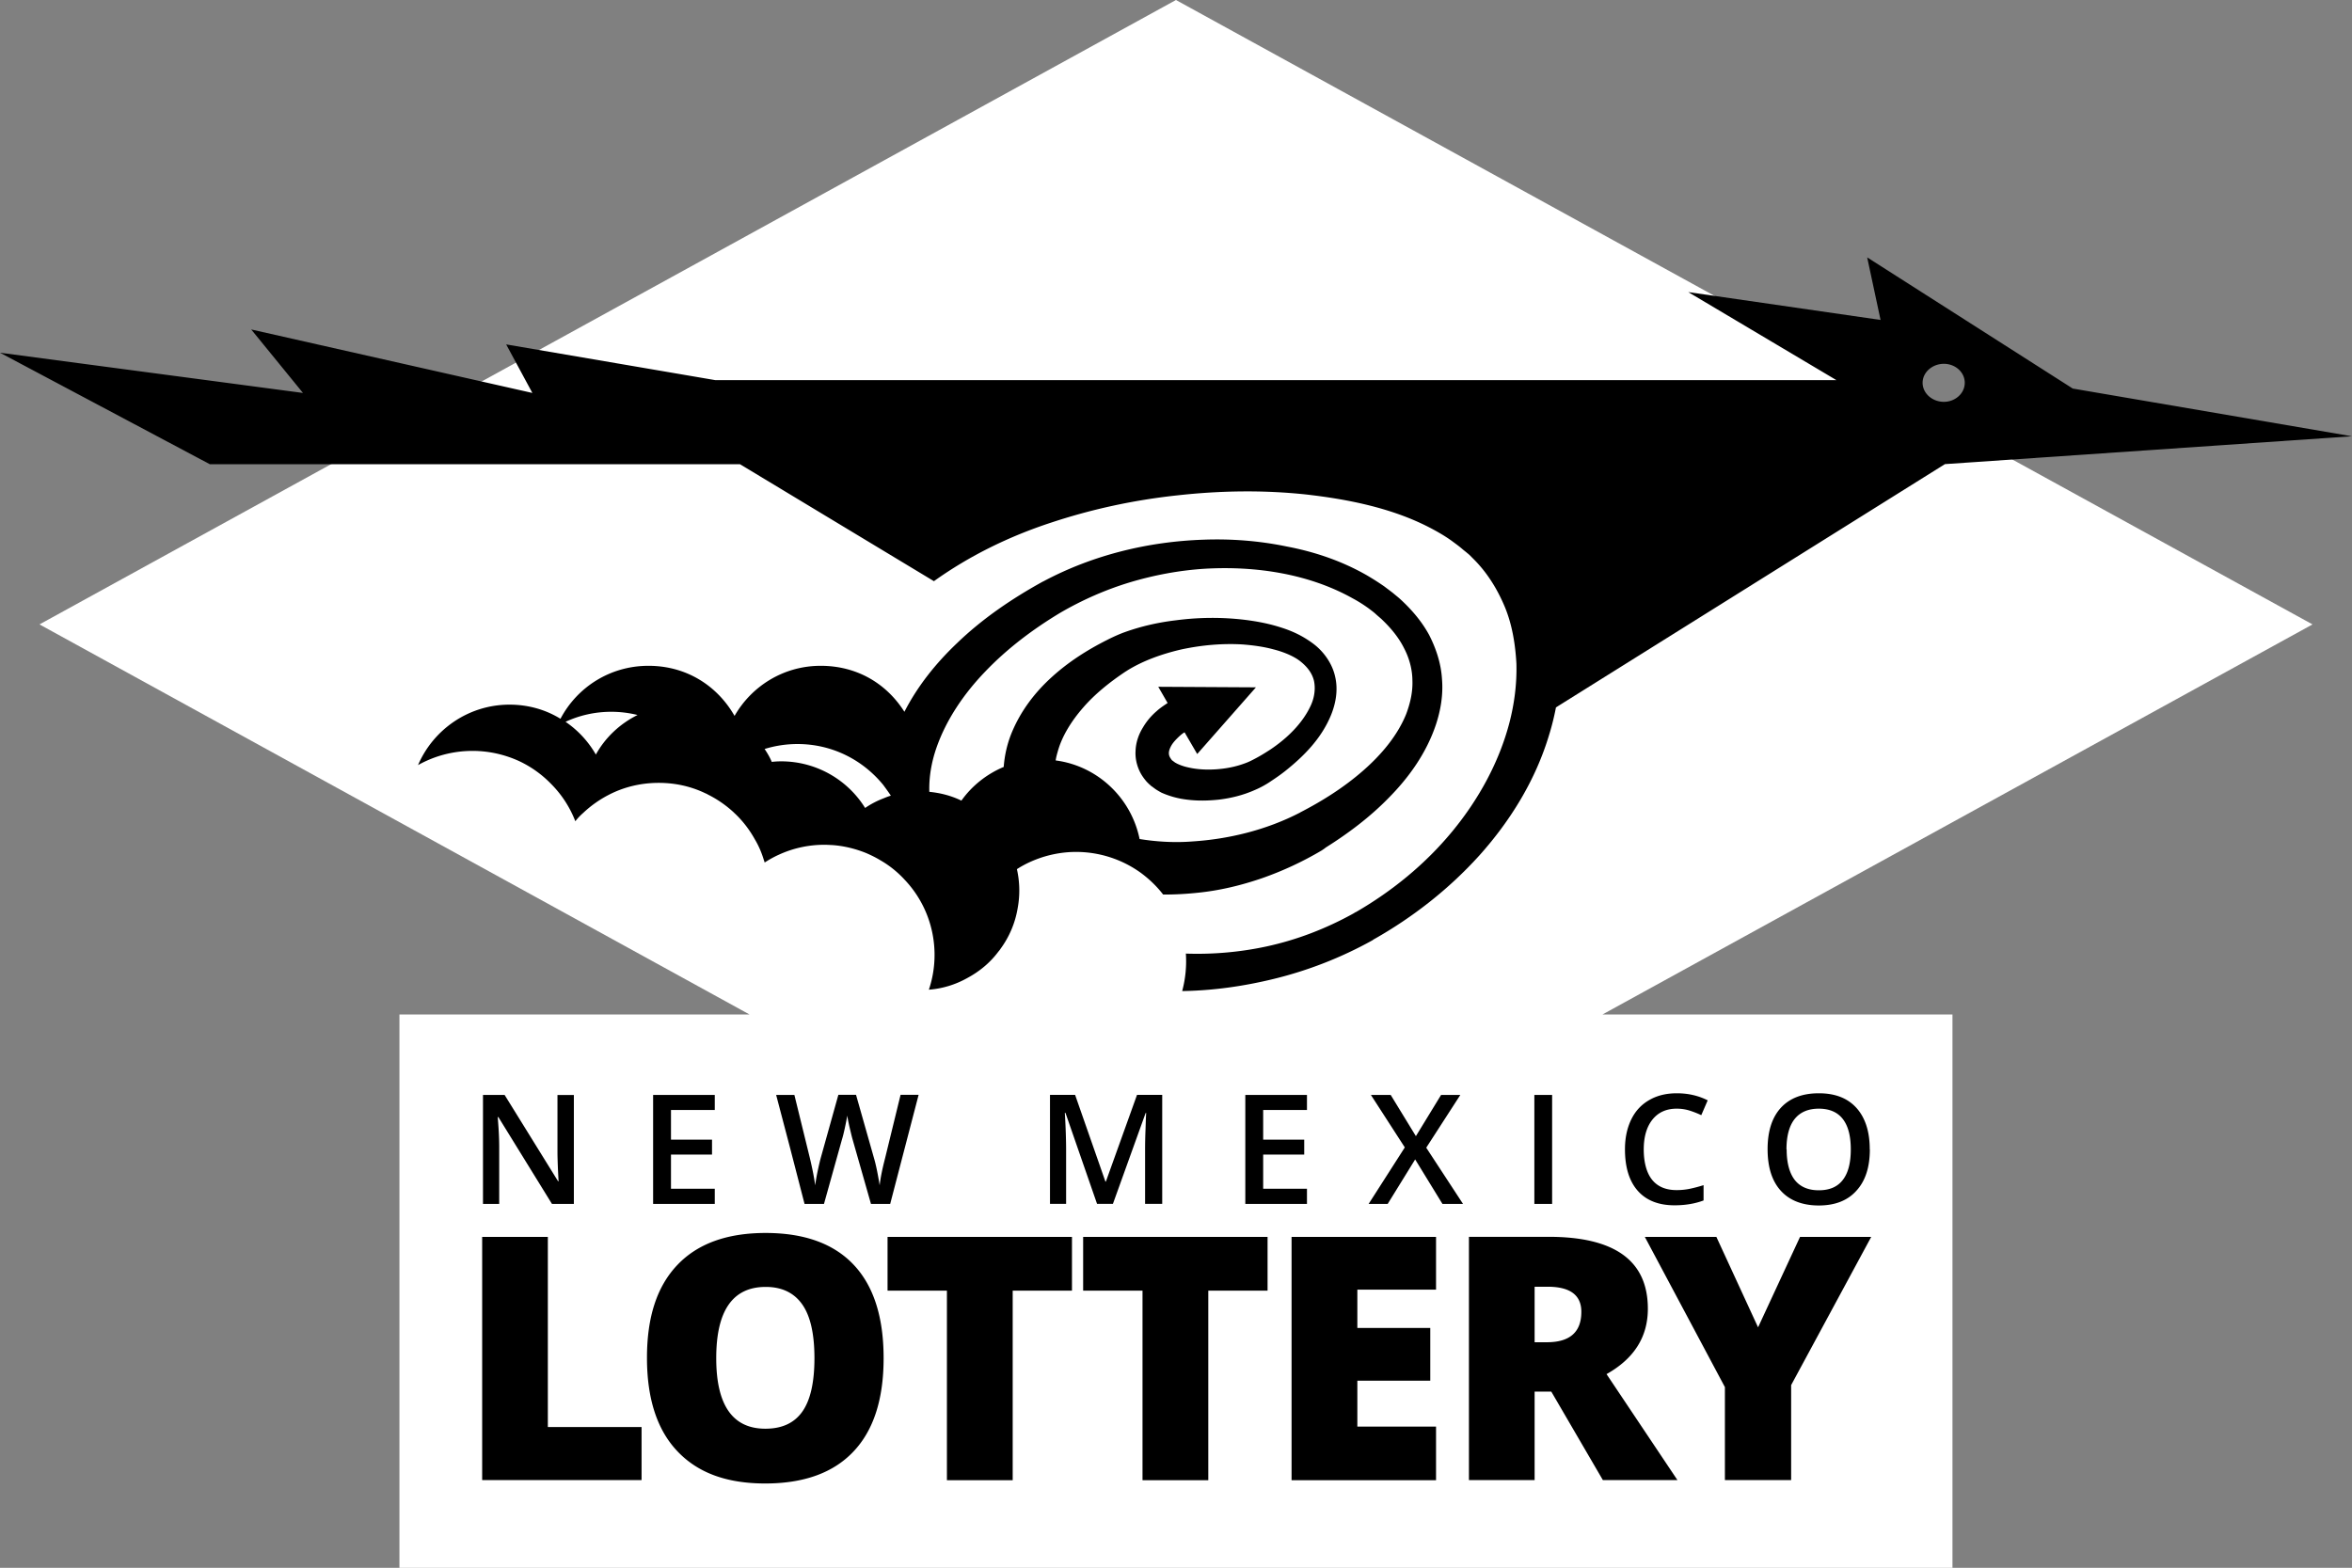 <svg id="Layer_1" xmlns="http://www.w3.org/2000/svg" width="256.73" height="171.17"><rect width="100%" height="100%" fill="#808080" stroke="none"/><defs><style>.cls-1{stroke-width:0}</style></defs><path fill="#fff" stroke-width="0" d="M252.42 68.17L128.36 0 4.31 68.17l77.51 42.59H43.6v60.41h169.52v-60.41h-38.21l77.51-42.59z"/><path class="cls-1" d="M52.63 161.6v-26.56h7.17v20.76h10.23v5.79h-17.4zm43.82-13.32c0 4.47-1.09 7.87-3.29 10.19-2.19 2.32-5.4 3.49-9.63 3.49s-7.36-1.17-9.58-3.51c-2.22-2.33-3.33-5.74-3.33-10.21s1.1-7.8 3.31-10.13c2.21-2.33 5.42-3.5 9.64-3.5s7.43 1.16 9.61 3.47c2.18 2.31 3.27 5.71 3.27 10.19zm-18.27 0c0 5.13 1.79 7.7 5.36 7.7 1.82 0 3.16-.62 4.04-1.87.88-1.25 1.32-3.19 1.32-5.83s-.44-4.61-1.34-5.88c-.89-1.26-2.22-1.9-3.98-1.9-3.6 0-5.4 2.59-5.4 7.77zm32.35 13.32h-7.17v-20.69h-6.48v-5.87h20.13v5.87h-6.47v20.69zm21.35 0h-7.17v-20.69h-6.48v-5.87h20.13v5.87h-6.47v20.69zm24.87 0h-15.77v-26.56h15.77v5.76h-8.59v4.18h7.96v5.76h-7.96v5.01h8.59v5.85zm10.76-9.67v9.66h-7.17v-26.56h8.7c7.22 0 10.83 2.61 10.83 7.85 0 3.08-1.5 5.45-4.51 7.14l7.74 11.57h-8.14l-5.63-9.66h-1.82zm0-5.39h1.34c2.51 0 3.76-1.11 3.76-3.32 0-1.83-1.23-2.74-3.68-2.74h-1.42v6.07zm24.4-1.65l4.57-9.85h7.77l-8.74 16.18v10.37h-7.23v-10.15l-8.74-16.4h7.81l4.54 9.85zM62.63 131.44h-2.38l-5.85-9.48h-.07l.04.53c.08 1.01.12 1.93.12 2.77v6.18h-1.77v-11.9h2.36l5.84 9.43h.05c-.01-.13-.03-.58-.07-1.36-.03-.78-.05-1.39-.05-1.83v-6.23h1.79v11.9zm15.39 0h-6.73v-11.9h6.73v1.64h-4.78v3.24h4.48v1.63h-4.48v3.73h4.78v1.65zm19.17 0h-2.12l-2.02-7.09c-.09-.31-.19-.76-.33-1.34-.13-.59-.21-.99-.24-1.22-.05.34-.14.79-.26 1.35-.12.55-.22.96-.31 1.24l-1.97 7.06h-2.12l-1.54-5.96-1.56-5.94h1.99l1.7 6.93c.26 1.11.46 2.09.57 2.94.06-.46.15-.98.27-1.55.12-.57.23-1.03.32-1.38l1.94-6.95h1.93l1.98 6.98c.19.65.39 1.61.6 2.9.08-.77.28-1.76.59-2.96l1.69-6.92h1.97l-3.1 11.9zm22.56 0l-3.45-9.94h-.07c.09 1.48.14 2.86.14 4.15v5.78h-1.76v-11.9h2.74l3.31 9.47h.05l3.4-9.47h2.75v11.9h-1.87v-5.88c0-.59.01-1.36.05-2.31.03-.95.05-1.52.07-1.73h-.06l-3.57 9.92h-1.72zm22.91 0h-6.73v-11.9h6.73v1.64h-4.78v3.24h4.48v1.63h-4.48v3.73h4.78v1.65zm17.03 0h-2.24l-2.98-4.86-3 4.86h-2.08l3.95-6.17-3.7-5.73h2.16l2.75 4.5 2.75-4.5h2.1l-3.72 5.76 4.01 6.13zm7.79 0v-11.9h1.94v11.9h-1.94zm15.53-10.4c-1.11 0-1.99.39-2.63 1.18-.64.79-.96 1.89-.96 3.28s.31 2.56.92 3.31c.61.75 1.5 1.12 2.67 1.12.51 0 1-.05 1.47-.15.47-.1.96-.23 1.47-.39v1.67c-.93.35-1.99.53-3.17.53-1.74 0-3.08-.53-4.01-1.58-.93-1.05-1.4-2.56-1.4-4.53 0-1.24.23-2.32.68-3.25.45-.93 1.11-1.64 1.97-2.13.86-.5 1.86-.74 3.01-.74 1.22 0 2.34.25 3.37.77l-.7 1.62c-.4-.19-.83-.36-1.27-.5-.45-.14-.92-.21-1.42-.21zm21.09 4.44c0 1.94-.48 3.44-1.46 4.51-.96 1.08-2.34 1.62-4.11 1.62s-3.18-.54-4.14-1.6c-.97-1.06-1.45-2.58-1.45-4.55s.49-3.47 1.45-4.52c.97-1.05 2.35-1.58 4.14-1.58s3.14.53 4.11 1.6c.96 1.07 1.45 2.58 1.45 4.52zm-9.08 0c0 1.47.3 2.58.88 3.34.59.75 1.47 1.13 2.63 1.13s2.03-.37 2.61-1.12c.59-.75.88-1.86.88-3.34s-.29-2.57-.87-3.32c-.58-.75-1.46-1.13-2.62-1.13s-2.04.38-2.64 1.13c-.59.75-.89 1.86-.89 3.32zm17.16-81.61c1.25 0 2.28-.93 2.28-2.08s-1.03-2.07-2.28-2.07-2.32.92-2.32 2.07 1.05 2.08 2.32 2.08zm-82.72 60.24c2.94.1 5.9-.16 8.78-.78 3.33-.72 6.51-1.95 9.49-3.6.01 0 .01-.02.03-.02.06-.04.13-.07.19-.12h.03c4.02-2.32 7.63-5.29 10.53-8.81 2.9-3.51 5.12-7.58 6.24-11.85.56-2.15.83-4.33.77-6.49-.12-2.12-.46-4.23-1.26-6.17-.8-1.91-1.89-3.7-3.37-5.19l-.56-.56h-.02s-.03-.04-.06-.06v-.02h-.03l-.16-.14-.35-.28c-.49-.43-.89-.7-1.26-.98-.82-.59-1.81-1.15-2.77-1.63-3.96-1.97-8.55-2.91-13.16-3.43-4.61-.49-9.33-.42-14 .1-4.68.5-9.31 1.49-13.83 2.99-4.5 1.48-8.82 3.57-12.75 6.38L80.77 50.68H22.9L0 38.51l33.07 4.39-5.65-6.93 30.69 6.93-2.86-5.3 22.82 3.9h122.38l-16.17-9.61 20.99 3.04-1.46-6.83 22.44 14.32 30.47 5.21-44.42 3.04-42.46 26.56c-.19.98-.43 1.97-.72 2.91-1.49 5.02-4.25 9.46-7.62 13.23-3.33 3.69-7.26 6.76-11.52 9.17 0 0-.01.01-.03.01-.07.06-.15.12-.22.15a43.323 43.323 0 01-10.68 4.17c-3.27.8-6.63 1.28-10.01 1.33a12.54 12.54 0 00.4-4.12z"/><path class="cls-1" d="M97.24 86.87c-.26-.4-.55-.79-.82-1.16-2.23-2.74-5.58-4.48-9.37-4.48-1.25 0-2.44.19-3.59.54.3.45.58.92.78 1.41.34-.04.69-.06 1.02-.06 3.87 0 7.28 2.04 9.17 5.09.6-.41 1.26-.76 1.96-1.03.27-.11.55-.23.85-.31zm18.49-19.97c-3.01 1.81-5.81 3.93-8.18 6.41-2.38 2.47-4.29 5.32-5.34 8.35-.54 1.56-.82 3.2-.77 4.79 1.23.12 2.42.43 3.5.96 1.15-1.62 2.76-2.9 4.62-3.68.09-1.23.36-2.42.79-3.53 1.02-2.57 2.65-4.65 4.49-6.31 1.82-1.65 3.86-2.94 5.96-4 .03-.01.06-.03.08-.04.63-.32 1.25-.6 1.88-.83 1.87-.67 3.74-1.08 5.61-1.3 2.51-.33 5.06-.35 7.58-.04 1.26.16 2.53.4 3.76.79 1.26.39 2.42.9 3.64 1.81 1.06.79 2.05 2.08 2.38 3.57.36 1.49.06 3-.46 4.26-1.06 2.55-2.96 4.45-4.95 6.04-.5.4-1.02.76-1.58 1.13-.46.32-1.12.7-1.77.97-1.28.57-2.6.89-3.92 1.05-1.33.14-2.68.16-4.09-.09a9.64 9.64 0 01-2.18-.67c-.22-.12-.43-.24-.64-.38-.17-.12-.26-.19-.39-.29l-.06-.03-.14-.13-.13-.11-.24-.24c-.14-.16-.3-.36-.43-.55-.55-.79-.86-1.83-.8-2.81.03-.98.36-1.85.79-2.55.42-.72.93-1.31 1.51-1.81.36-.33.81-.63 1.2-.89l-1.02-1.77 10.66.06-6.41 7.28-1.38-2.37c-.23.13-.39.27-.6.46-.32.3-.62.62-.81.93-.39.67-.37 1.06-.13 1.43.04.03.04.1.1.14l.04.06.03.04h.01l.35.26s.09.03.13.07c.32.16.76.33 1.23.43.96.23 2.02.29 3.08.22 1.05-.07 2.11-.27 3.06-.62.48-.16.86-.36 1.42-.66.48-.26.96-.56 1.44-.87 1.84-1.23 3.49-2.84 4.38-4.72.44-.9.58-1.89.4-2.77-.2-.86-.75-1.59-1.61-2.24-.72-.53-1.79-.96-2.83-1.22-1.06-.29-2.2-.44-3.31-.53-2.25-.14-4.56.07-6.77.55-2.1.49-4.13 1.22-5.85 2.28 0 .01-.01.01-.01.01l-.21.13c-1.72 1.15-3.33 2.44-4.61 3.92-1.29 1.48-2.3 3.11-2.76 4.75-.1.35-.19.67-.24 1.02 4.58.6 8.25 4.1 9.16 8.58 1.87.3 3.83.42 5.82.26 3.97-.26 8.02-1.26 11.62-3.11.03-.01.08-.04.1-.06 2.45-1.26 4.79-2.75 6.83-4.53 2.02-1.76 3.79-3.86 4.74-6.23.44-1.18.72-2.41.67-3.65-.01-1.2-.34-2.43-.92-3.53-.56-1.12-1.39-2.14-2.34-3.05-.16-.17-.53-.46-.77-.69-.26-.23-.5-.4-.76-.6-.54-.39-1.12-.76-1.72-1.08-4.76-2.67-10.55-3.56-16.12-3.24-2.78.17-5.55.69-8.22 1.49-2.67.81-5.22 1.94-7.59 3.32zM61.18 78.47c1.82-3.45 5.42-5.78 9.6-5.78s7.53 2.2 9.4 5.47c1.87-3.27 5.37-5.47 9.4-5.47s7.22 1.99 9.14 5.02c1.47-2.87 3.49-5.35 5.74-7.49 2.81-2.71 6.03-4.88 9.36-6.72l.07-.03c5.44-2.9 11.48-4.35 17.52-4.55 3.04-.11 6.08.13 9.07.75 3 .57 5.94 1.56 8.65 3.1.67.39 1.32.8 1.98 1.26.31.24.67.5.96.73.3.26.53.42.89.76 1.16 1.08 2.24 2.34 3.03 3.79.76 1.48 1.31 3.13 1.41 4.84.14 1.69-.14 3.37-.66 4.95-1.05 3.14-2.97 5.8-5.17 8.02-2.06 2.11-4.41 3.87-6.86 5.41-.11.09-.2.16-.3.22l-.13.09a36.188 36.188 0 01-6.53 3.04c-2.27.78-4.62 1.35-7.05 1.59-1.23.13-2.5.2-3.74.19-.7-.91-1.55-1.72-2.48-2.4a12.085 12.085 0 00-7.02-2.25c-1.23 0-2.4.19-3.53.53-1.03.32-2.02.76-2.93 1.35a10.575 10.575 0 01.09 4.22c-.27 1.65-.92 3.17-1.88 4.48-.06.1-.14.2-.23.3-.9 1.21-2.07 2.18-3.42 2.9-1.25.7-2.68 1.15-4.17 1.26.4-1.19.62-2.47.62-3.79 0-3.17-1.23-6.07-3.26-8.21-.76-.83-1.66-1.56-2.64-2.12-.49-.3-1.02-.56-1.55-.79-1.16-.47-2.42-.79-3.74-.88-.27-.01-.55-.03-.83-.03-1.79 0-3.47.39-4.99 1.09-.53.24-1.05.53-1.54.85-.01-.12-.06-.2-.09-.3-.24-.79-.56-1.54-.98-2.24-.57-1.03-1.31-2-2.17-2.81-.07-.06-.13-.13-.2-.19a12.117 12.117 0 00-2.8-1.91c-.04-.04-.13-.07-.2-.1-1.55-.75-3.27-1.15-5.12-1.15-1.97 0-3.83.46-5.48 1.32-1 .52-1.95 1.19-2.77 1.97-.31.27-.6.57-.85.9-.6-1.56-1.53-2.97-2.7-4.13a11.9 11.9 0 00-3.4-2.42c-1.56-.72-3.3-1.13-5.12-1.13-2.17 0-4.2.57-5.95 1.55 1.66-3.87 5.51-6.6 9.99-6.6 2.04 0 3.95.55 5.57 1.55zm.56.34c1.35.92 2.48 2.14 3.3 3.57 1.03-1.87 2.64-3.37 4.55-4.32-.93-.23-1.88-.35-2.87-.35-1.78 0-3.47.39-4.98 1.09z"/></svg>